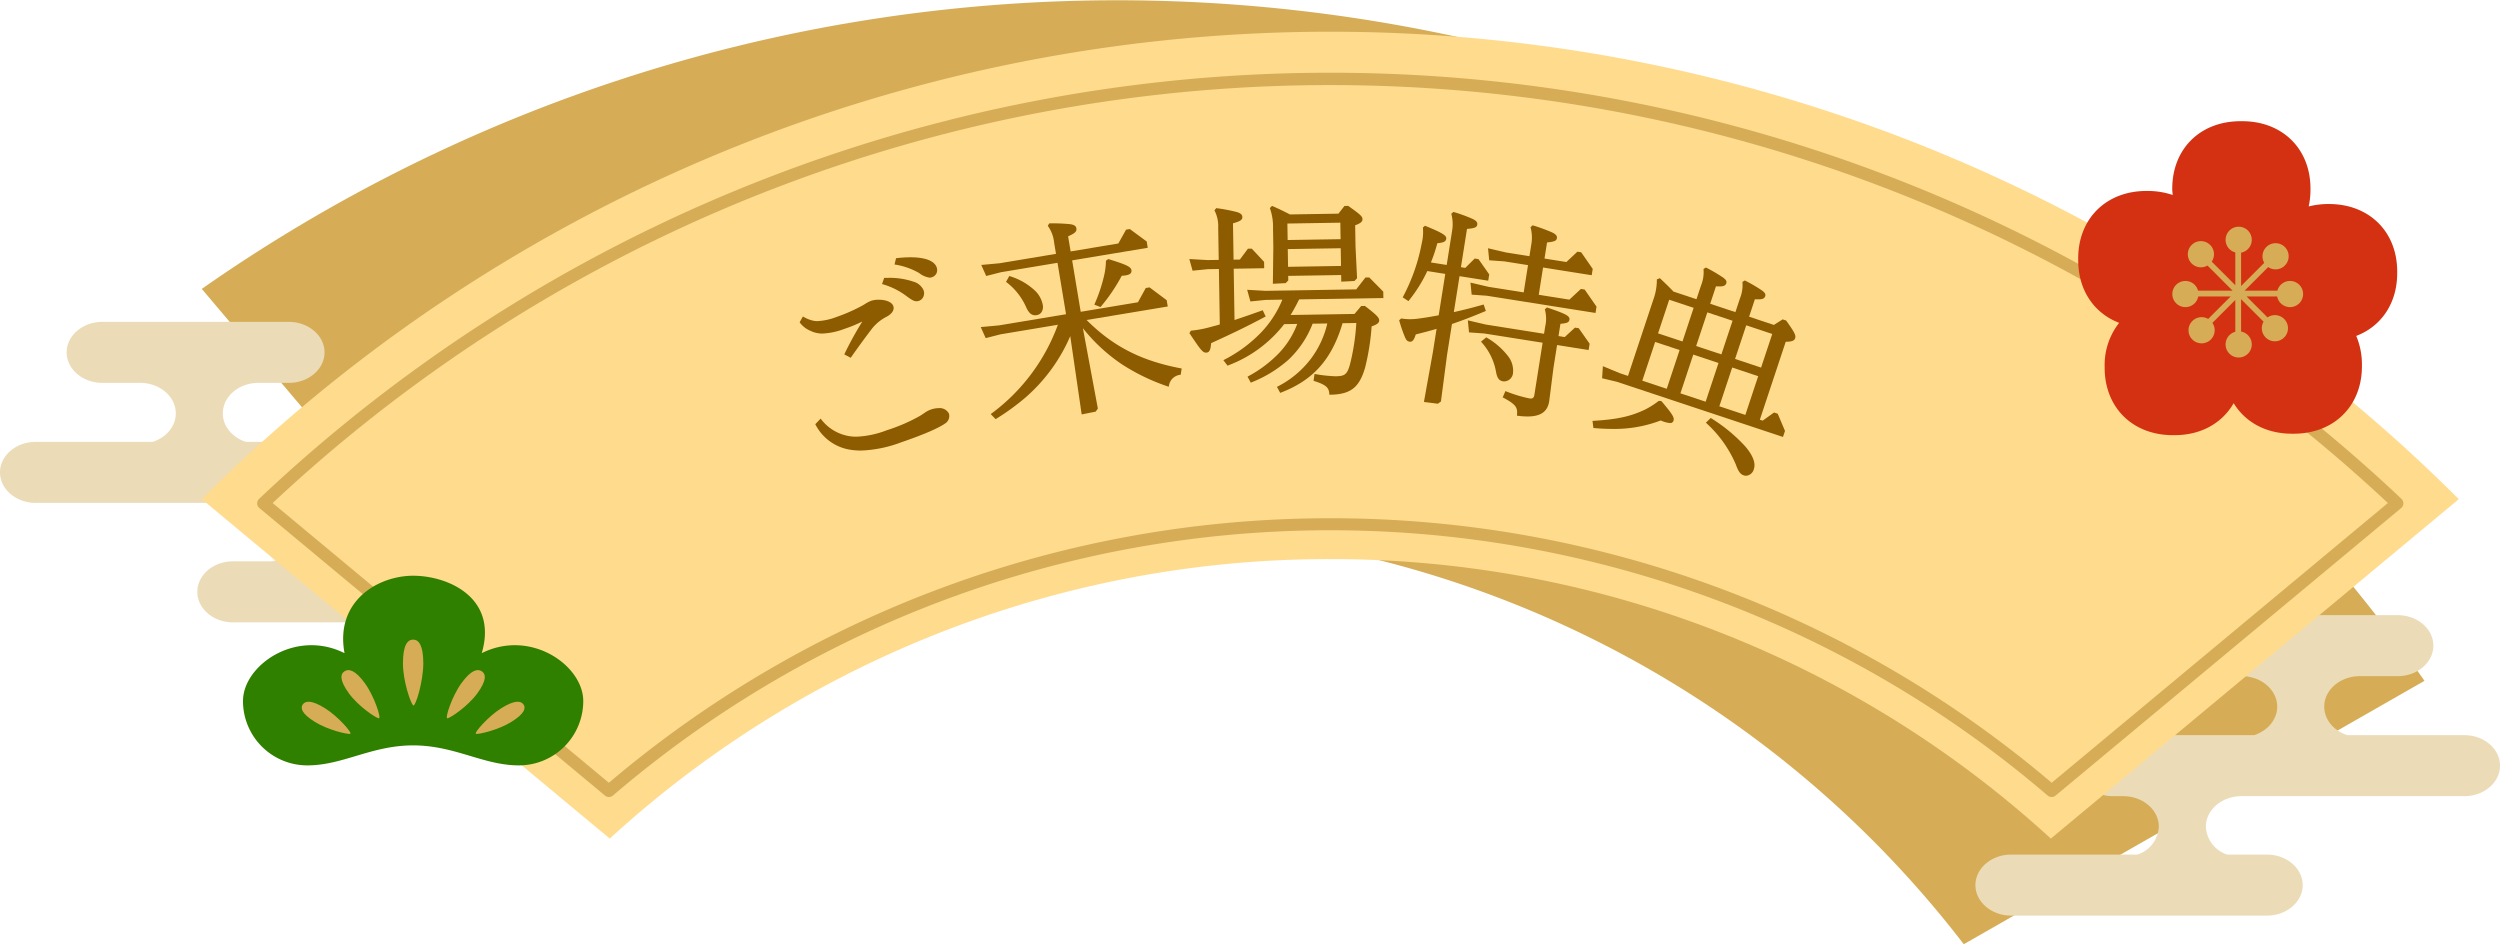 <svg xmlns="http://www.w3.org/2000/svg" width="606.619" height="229.115" viewBox="0 0 606.619 229.115">
  <g id="グループ_19796" data-name="グループ 19796" transform="translate(-384.679 -1653.795)">
    <path id="パス_43805" data-name="パス 43805" d="M426.392,131.973a258.338,258.338,0,0,1,160.4,97.143L698.585,165.2A387.251,387.251,0,0,0,159.25,70.1l83.186,98.3a258.343,258.343,0,0,1,183.956-36.423" transform="translate(274.392 1653.794)" fill="#d6ad56"/>
    <path id="パス_43808" data-name="パス 43808" d="M767.315,196.079H738.9c-3.264-1.059-5.6-3.762-5.6-6.918,0-4.071,3.886-7.4,8.635-7.4h9.21c4.749,0,8.635-3.33,8.635-7.4s-3.886-7.4-8.635-7.4h-45.3c-4.75,0-8.635,3.331-8.635,7.4s3.885,7.4,8.635,7.4h7.411c4.749,0,8.634,3.331,8.634,7.4,0,3.156-2.34,5.859-5.6,6.918H681.993c-4.749,0-8.635,3.331-8.635,7.4s3.886,7.4,8.635,7.4h2.536c4.749,0,8.635,3.331,8.635,7.4a7.492,7.492,0,0,1-5.2,6.785H657.3c-4.749,0-8.634,3.33-8.634,7.4s3.885,7.4,8.634,7.4h62.138c4.749,0,8.634-3.33,8.634-7.4s-3.885-7.4-8.634-7.4h-9.66a7.491,7.491,0,0,1-5.2-6.785c0-4.07,3.886-7.4,8.635-7.4h54.106c4.749,0,8.635-3.33,8.635-7.4s-3.886-7.4-8.635-7.4" transform="translate(215.348 1636.1)" fill="#ecdbb7"/>
    <path id="パス_43828" data-name="パス 43828" d="M657.3,196.079h28.42c3.264-1.059,5.6-3.762,5.6-6.918,0-4.071-3.886-7.4-8.635-7.4h-9.21c-4.749,0-8.635-3.33-8.635-7.4s3.886-7.4,8.635-7.4h45.3c4.75,0,8.635,3.331,8.635,7.4s-3.885,7.4-8.635,7.4h-7.411c-4.749,0-8.634,3.331-8.634,7.4,0,3.156,2.34,5.859,5.6,6.918h34.285c4.749,0,8.635,3.331,8.635,7.4s-3.886,7.4-8.635,7.4h-2.536c-4.749,0-8.635,3.331-8.635,7.4a7.492,7.492,0,0,0,5.2,6.785h30.662c4.749,0,8.634,3.33,8.634,7.4s-3.885,7.4-8.634,7.4H705.178c-4.749,0-8.634-3.33-8.634-7.4s3.885-7.4,8.634-7.4h9.66a7.491,7.491,0,0,0,5.2-6.785c0-4.07-3.886-7.4-8.635-7.4H657.3c-4.749,0-8.635-3.33-8.635-7.4s3.886-7.4,8.635-7.4" transform="translate(-263.986 1564.939)" fill="#ecdbb7"/>
    <path id="パス_43806" data-name="パス 43806" d="M433.078,135.667A258.347,258.347,0,0,1,607.914,203.48l98.99-82.359a387.248,387.248,0,0,0-547.654,0l98.992,82.358a258.343,258.343,0,0,1,174.836-67.813" transform="translate(274.392 1653.794)" fill="#ffdb8e"/>
    <path id="パス_43807" data-name="パス 43807" d="M608.112,193.394a1.5,1.5,0,0,1-.976-.361,267.53,267.53,0,0,0-348.117,0,1.5,1.5,0,0,1-1.935.014l-83.854-69.763a1.5,1.5,0,0,1-.071-2.244,378.394,378.394,0,0,1,519.835,0,1.5,1.5,0,0,1-.071,2.244l-83.853,69.763A1.5,1.5,0,0,1,608.112,193.394Zm-175.034-67.64a270.062,270.062,0,0,1,175.046,64.179L689.7,122.062a375.394,375.394,0,0,0-513.25,0l81.58,67.871a270.264,270.264,0,0,1,175.046-64.179Z" transform="translate(274.392 1653.794)" fill="#d6ad56"/>
    <path id="パス_43809" data-name="パス 43809" d="M706.9,61.91c.1-9.845-6.812-16.68-16.769-16.581a19.088,19.088,0,0,0-4.71.586,18.751,18.751,0,0,0,.439-4.1c.1-9.845-6.813-16.681-16.769-16.581-9.958-.1-16.871,6.736-16.77,16.581,0,.46.081.878.106,1.324a18.7,18.7,0,0,0-6.159-.98c-9.957-.1-16.87,6.736-16.769,16.581-.077,7.383,3.794,13.074,9.934,15.416a16.555,16.555,0,0,0-3.516,10.675c-.1,9.845,6.813,16.68,16.77,16.581,6.564.066,11.752-2.923,14.533-7.761,2.828,4.637,7.943,7.473,14.352,7.408,9.957.1,16.871-6.736,16.77-16.58a17.753,17.753,0,0,0-1.379-7.149c6.142-2.342,10.013-8.033,9.937-15.417" transform="translate(259.452 1657.974)" fill="#d43112"/>
    <path id="パス_58764" data-name="パス 58764" d="M12.929,28.56a3.174,3.174,0,0,1,2.355-3.066V17.77L9.724,23.331A3.174,3.174,0,1,1,8.7,22.379l5.459-5.459H6.293a3.172,3.172,0,1,1-.052-1.4H14.63l-6.1-6.1a3.174,3.174,0,1,1,1.026-.952L15.285,14.2V6.241a3.174,3.174,0,1,1,1.4.053v8.1L22.31,8.766a3.174,3.174,0,1,1,.952,1.026l-5.729,5.729h7.96a3.174,3.174,0,1,1-.052,1.4H18.006l5.09,5.09a3.174,3.174,0,1,1-.952,1.027l-5.46-5.461v7.865a3.174,3.174,0,1,1-3.755,3.119Z" transform="translate(911.788 1708.808)" fill="#d6ad56"/>
    <path id="合体_1_-_アウトライン" data-name="合体 1 - アウトライン" d="M16.1,32.234a3.674,3.674,0,0,1-1.317-7.1V18.977l-4.431,4.431A3.671,3.671,0,1,1,8.6,21.769L12.95,17.42H6.685a3.673,3.673,0,1,1-.08-2.4h6.819L8.435,10.033a3.673,3.673,0,1,1,1.753-1.638l4.6,4.6V6.6a3.673,3.673,0,1,1,2.4.081v6.5L21.7,8.669a3.671,3.671,0,1,1,1.639,1.754l-4.6,4.6h6.39a3.673,3.673,0,1,1-.08,2.4H19.213l3.96,3.96a3.674,3.674,0,1,1-1.639,1.754l-4.35-4.35v6.266A3.674,3.674,0,0,1,16.1,32.234Zm-.317-15.672v9.315l-.372.1a2.674,2.674,0,1,0,1.18-.045l-.409-.076V16.369l6.586,6.586-.193.333a2.671,2.671,0,1,0,.8-.865l-.343.235L16.8,16.42h9.057l.076.409a2.672,2.672,0,1,0,.044-1.179l-.1.372H16.326L23.2,9.145l.343.235a2.672,2.672,0,1,0-.8-.865l.193.333L16.184,15.6V5.878l.409-.076a2.672,2.672,0,1,0-1.18-.045l.372.1v9.549L8.91,8.531l.236-.343a2.669,2.669,0,1,0-.865.8L8.613,8.8l7.224,7.224H5.856l-.1-.372A2.674,2.674,0,1,0,5.8,16.829l.076-.409h9.486L8.779,23l-.333-.193a2.674,2.674,0,1,0,.865.8l-.236-.343Z" transform="translate(911.788 1708.808)" fill="rgba(0,0,0,0)"/>
    <g id="グループ_18823" data-name="グループ 18823">
      <path id="パス_43818" data-name="パス 43818" d="M202.54,167.706c3.971-13.46-8.158-18.783-16.65-18.783s-18.978,6.1-16.65,18.783c-11.9-5.948-24.633,3-24.633,11.622a15.613,15.613,0,0,0,15.613,15.613c8.622,0,15.534-4.852,25.669-4.852s17.046,4.852,25.669,4.852a15.613,15.613,0,0,0,15.613-15.613c0-8.623-12.737-17.569-24.632-11.622" transform="translate(299.034 1644.573)" fill="#308000"/>
      <path id="パス_43819" data-name="パス 43819" d="M193.243,175.5c0,4.409-1.915,10.681-2.469,10.2s-2.469-5.792-2.469-10.2,1.106-5.765,2.469-5.765,2.469,1.356,2.469,5.765m-19.122,1.925c-1.057.692-1.207,2.222,1.093,5.373s6.557,5.974,7.237,6.036-1.107-5.391-3.408-8.541-3.866-3.559-4.923-2.868M164,185.46c-.663.923-.223,2.279,2.955,4.251s7.937,3.049,8.552,2.889-2.974-4.262-6.152-6.234-4.693-1.83-5.356-.906m38.506-5.17c-2.3,3.151-4.087,8.6-3.408,8.541s4.936-2.886,7.237-6.036,2.151-4.681,1.094-5.373-2.623-.283-4.923,2.868m9.688,6.076c-3.177,1.971-6.767,6.073-6.152,6.234s5.374-.917,8.552-2.889,3.618-3.327,2.955-4.251-2.178-1.066-5.356.906" transform="translate(294.15 1639.26)" fill="#d6ad56"/>
    </g>
    <g id="グループ_18822" data-name="グループ 18822" transform="translate(-975 -47.515)">
      <path id="パス_47019" data-name="パス 47019" d="M.594,27.449a7.918,7.918,0,0,0,2.378.932c1.315.291,3.114-.006,5.717-.894a41.688,41.688,0,0,0,5.218-2.2c.677-.336,1.213-.625,1.78-.977a7.812,7.812,0,0,1,1.434-.753,6.094,6.094,0,0,1,2.623-.208c1.154.134,2.2.569,2.46,1.326S21.946,26.24,20.8,26.9A10.954,10.954,0,0,0,17.07,29.91c-1.754,2.289-3.446,4.609-5.042,6.9L10.87,36.2a83.152,83.152,0,0,1,4.105-7.476c.2-.333.2-.491.169-.586s-.143-.109-.284-.061a30.714,30.714,0,0,1-4.352,1.8c-4.116,1.4-6.124,1.4-8.012.515A5.81,5.81,0,0,1,0,28.5ZM4.785,52.274a10.979,10.979,0,0,0,7.065,4.139c2.611.377,5.326-.179,9.064-1.455a42.42,42.42,0,0,0,8.1-3.5c.394-.24.866-.56,1.338-.879a5.383,5.383,0,0,1,1.355-.674c1.94-.662,3.651-.137,3.991.858a1.879,1.879,0,0,1-.9,2.156c-1.841,1.262-5.924,2.919-10.513,4.485-4.969,1.695-8.932,2.466-12.842,1.688a11.238,11.238,0,0,1-7.63-5.8ZM20.4,18c6.039-.106,8.658,1.378,9.159,2.845a1.732,1.732,0,0,1-.981,2.236c-.8.274-1.391-.053-3.029-1.291a17.976,17.976,0,0,0-5.52-2.712Zm2.907-4.8c6.051-.691,8.873.459,9.422,2.068a1.562,1.562,0,0,1-.982,2.078c-.662.226-1.185.087-2.931-1.007a17.173,17.173,0,0,0-5.77-2.046Z" transform="translate(1554 1750.993)" fill="#8d5b00"/>
      <path id="パス_47019_-_アウトライン" data-name="パス 47019 - アウトライン" d="M26.6,12.747c4.811,0,6.051,1.53,6.362,2.442a1.937,1.937,0,0,1-.048,1.447,1.826,1.826,0,0,1-1.09.948,1.772,1.772,0,0,1-.586.105,5.4,5.4,0,0,1-2.555-1.135,16.992,16.992,0,0,0-5.682-2.014l-.264-.044.364-1.524.174-.02A29.608,29.608,0,0,1,26.6,12.747Zm4.639,4.443a1.273,1.273,0,0,0,.424-.078,1.313,1.313,0,0,0,.8-.686,1.44,1.44,0,0,0,.029-1.075c-.456-1.337-2.6-2.1-5.889-2.1a28.729,28.729,0,0,0-3.094.184l-.159.664a17.431,17.431,0,0,1,5.591,2.03l.007,0A5.236,5.236,0,0,0,31.243,17.19ZM21,17.742a17.852,17.852,0,0,1,6.292.911,3.81,3.81,0,0,1,2.5,2.109,2.135,2.135,0,0,1-.044,1.517,1.814,1.814,0,0,1-1.093,1.036,1.792,1.792,0,0,1-.584.1c-.673,0-1.341-.422-2.677-1.432a17.748,17.748,0,0,0-5.44-2.672l-.251-.074.513-1.491.175,0C20.6,17.743,20.8,17.742,21,17.742Zm7.072,5.177a1.284,1.284,0,0,0,.423-.077,1.321,1.321,0,0,0,.793-.756,1.658,1.658,0,0,0,.032-1.162c-.675-1.977-4.74-2.681-8.32-2.681l-.423,0-.229.666A18.233,18.233,0,0,1,25.7,21.585C26.918,22.508,27.55,22.918,28.076,22.918Zm-9.2.126a7.852,7.852,0,0,1,.9.053c1.427.166,2.4.71,2.668,1.493.3.881-.256,1.8-1.521,2.522a10.734,10.734,0,0,0-3.654,2.952c-1.7,2.224-3.4,4.542-5.033,6.885l-.126.181-1.569-.824.107-.218a83.371,83.371,0,0,1,4.116-7.5,1.368,1.368,0,0,0,.126-.25,30.989,30.989,0,0,1-4.3,1.771,16.957,16.957,0,0,1-5.338,1.142,6.494,6.494,0,0,1-2.861-.637A6.078,6.078,0,0,1-.2,28.641l-.091-.13.794-1.4.216.118a7.708,7.708,0,0,0,2.3.906l.009,0a4.725,4.725,0,0,0,1.015.1,14.84,14.84,0,0,0,4.567-.989,41.51,41.51,0,0,0,5.186-2.19c.724-.36,1.234-.639,1.761-.966a7.789,7.789,0,0,1,1.485-.777A5.681,5.681,0,0,1,18.873,23.044ZM11.949,36.483c1.6-2.288,3.255-4.549,4.922-6.725a11.17,11.17,0,0,1,3.8-3.081c1.035-.59,1.507-1.293,1.293-1.925-.2-.576-1.06-1.02-2.252-1.158a7.349,7.349,0,0,0-.843-.05,5.18,5.18,0,0,0-1.671.246,7.485,7.485,0,0,0-1.383.729c-.541.336-1.063.622-1.8.989A42.015,42.015,0,0,1,8.77,27.724a15.286,15.286,0,0,1-4.729,1.015,5.228,5.228,0,0,1-1.119-.113,7.7,7.7,0,0,1-2.232-.841L.3,28.48a5.777,5.777,0,0,0,2.3,1.685,5.935,5.935,0,0,0,2.651.59,16.749,16.749,0,0,0,5.176-1.115,30.455,30.455,0,0,0,4.319-1.787l.016-.008.017-.006A.688.688,0,0,1,15,27.8a.385.385,0,0,1,.381.257.944.944,0,0,1-.192.8A82.392,82.392,0,0,0,11.2,36.091ZM33.4,49.357a2.515,2.515,0,0,1,2.537,1.322,2.136,2.136,0,0,1-.994,2.44c-1.7,1.168-5.458,2.771-10.578,4.518a30.409,30.409,0,0,1-9.781,2.005,16.158,16.158,0,0,1-3.19-.309,11.477,11.477,0,0,1-7.8-5.918L3.5,53.254,4.8,51.9l.179.216a10.77,10.77,0,0,0,6.912,4.052,11.116,11.116,0,0,0,1.6.113,22.894,22.894,0,0,0,7.341-1.558,42.111,42.111,0,0,0,8.055-3.481c.373-.227.832-.538,1.276-.838l.05-.034a5.628,5.628,0,0,1,1.414-.7A5.491,5.491,0,0,1,33.4,49.357ZM14.583,59.143a29.953,29.953,0,0,0,9.62-1.978c5.077-1.733,8.789-3.315,10.452-4.455a1.642,1.642,0,0,0,.808-1.869c-.2-.588-1.03-.983-2.063-.983a4.993,4.993,0,0,0-1.61.281,5.155,5.155,0,0,0-1.3.644l-.05.034c-.449.3-.913.617-1.3.852a42.566,42.566,0,0,1-8.151,3.526,23.335,23.335,0,0,1-7.5,1.584,11.619,11.619,0,0,1-1.678-.119,11.18,11.18,0,0,1-7.041-4.012l-.651.681A10.955,10.955,0,0,0,11.5,58.845,15.657,15.657,0,0,0,14.583,59.143Z" transform="translate(1554 1750.993)" fill="#8d5b00"/>
      <path id="パス_47020" data-name="パス 47020" d="M71.807,49.4l-.411.575-3.041.608L65.491,30.935A40.968,40.968,0,0,1,54.359,46.574,56.724,56.724,0,0,1,47.306,51.7l-.854-.871a47,47,0,0,0,16.3-22.024L48.4,31.195l-3.4.871-.969-2.17,4.092-.378,16.522-2.75L62.486,13.8,48.53,16.121l-3.4.871-.969-2.17,4.093-.377,13.956-2.324-.5-3.008A8.5,8.5,0,0,0,60.227,5.1l.2-.337c4.973.034,6.058.157,6.2,1,.107.642-.3.962-2.038,1.759l.681,4.093L77.2,9.626l1.875-3.353.69-.116,3.928,2.894.2,1.184L65.543,13.289l2.16,12.97,14.251-2.372,1.909-3.46.69-.115L88.546,23.3l.2,1.184L68.82,27.8c6.894,7.012,14.045,10.383,23.307,12.135l-.173,1.094a3.383,3.383,0,0,0-2.877,2.81C81.319,41.073,74.464,37.348,68.006,29ZM50.7,17.585c5.432,1.883,7.413,4.645,7.757,6.716.206,1.233-.312,2.08-1.25,2.235-1.035.173-1.635-.386-2.251-1.652a16.025,16.025,0,0,0-4.84-6.239Zm23.943-4.138c4.273,1.316,5.219,1.817,5.325,2.458.115.691-.493.995-2.252,1.085a43.082,43.082,0,0,1-5.081,7.536L71.549,24.1a38,38,0,0,0,2.41-7.446,17.579,17.579,0,0,0,.322-2.942Z" transform="translate(1554 1750.993)" fill="#8d5b00"/>
      <path id="パス_47020_-_アウトライン" data-name="パス 47020 - アウトライン" d="M47.269,52.021,46.077,50.8l.222-.172a46.673,46.673,0,0,0,16.074-21.51L48.455,31.44l-3.6.921-1.2-2.681,4.431-.409,16.266-2.707L62.28,14.086l-13.7,2.28-3.6.921-1.2-2.681,4.432-.408,13.7-2.281-.459-2.761a8.225,8.225,0,0,0-1.437-3.908l-.092-.131.351-.6h.145a41.5,41.5,0,0,1,4.947.2c.708.109,1.378.306,1.494,1.005.14.84-.472,1.238-2.007,1.947l.609,3.658L77.039,9.4l1.875-3.353.913-.153L83.922,8.91l.255,1.531L65.831,13.495l2.078,12.477L81.794,23.66,83.7,20.2l.915-.152,4.159,3.108.256,1.53L69.338,27.964c6.4,6.4,13.263,9.911,22.835,11.722l.238.045-.238,1.506L92,41.271a3.121,3.121,0,0,0-2.681,2.617l-.059.279-.269-.1A49.61,49.61,0,0,1,77.916,38.72a41.794,41.794,0,0,1-9.478-8.773l3.635,19.509-.53.742-3.4.679-2.77-19A41.413,41.413,0,0,1,54.524,46.762a56.932,56.932,0,0,1-7.083,5.15Zm-.443-1.166.516.526a55.661,55.661,0,0,0,6.852-5A40.811,40.811,0,0,0,65.259,30.843l.345-.868,2.961,20.309,2.686-.537.292-.408-3.782-20.3.444-.2c6.753,8.733,13.93,12.231,20.7,14.664a3.565,3.565,0,0,1,2.835-2.689l.108-.685c-9.725-1.877-16.674-5.522-23.2-12.16l-.337-.343,20.152-3.355-.14-.838-3.827-2.86-.465.078-1.909,3.46L67.5,26.547,65.255,13.083,83.6,10.029l-.139-.837L79.7,6.421l-.467.079L77.359,9.853,65.058,11.9,64.3,7.371l.174-.08c1.82-.832,1.965-1.07,1.9-1.491-.1-.615-1.084-.75-5.808-.785l-.044.075a8.837,8.837,0,0,1,1.429,3.981l.541,3.255L48.273,14.694l-3.745.345.741,1.659,3.221-.823,14.2-2.364,2.241,13.463L48.146,29.767l-3.744.346.741,1.659,3.22-.823L63.133,28.49l-.143.4A47.056,47.056,0,0,1,46.827,50.855ZM56.856,26.817c-1.088,0-1.665-.876-2.126-1.823a15.454,15.454,0,0,0-4.758-6.143l-.185-.129.794-1.442.2.069a15.755,15.755,0,0,1,5.879,3.345A6.514,6.514,0,0,1,58.7,24.26a2.416,2.416,0,0,1-.32,1.835,1.7,1.7,0,0,1-1.135.688A2.385,2.385,0,0,1,56.856,26.817Zm-6.414-8.246a16.217,16.217,0,0,1,4.739,6.205c.54,1.109,1.009,1.541,1.676,1.541a1.885,1.885,0,0,0,.309-.027,1.21,1.21,0,0,0,.811-.486,1.936,1.936,0,0,0,.234-1.462,6.023,6.023,0,0,0-1.9-3.291,15.06,15.06,0,0,0-5.5-3.161Zm22.265,6.253-1.49-.588.1-.237a37.576,37.576,0,0,0,2.4-7.4,17.45,17.45,0,0,0,.316-2.891l0-.125.563-.41.12.037c4.284,1.319,5.363,1.841,5.5,2.656a.891.891,0,0,1-.167.735c-.3.373-.937.559-2.182.633a42.881,42.881,0,0,1-5.042,7.458Zm-.826-.863.681.268A43.524,43.524,0,0,0,77.5,16.866l.068-.119.136-.007c1.115-.057,1.755-.206,1.955-.455a.388.388,0,0,0,.063-.34c-.088-.532-1.315-1.075-5.032-2.223l-.16.116a17.824,17.824,0,0,1-.325,2.867A37.885,37.885,0,0,1,71.881,23.96Z" transform="translate(1554 1750.993)" fill="#8d5b00"/>
      <path id="パス_47021" data-name="パス 47021" d="M101.679,15.324l-2.949.048-3.494.356L94.6,13.439l4.105.234,2.949-.048-.131-8.049a8.508,8.508,0,0,0-.867-4.186l.245-.3c4.912.77,5.967,1.053,5.981,1.9.008.55-.437.807-2.279,1.337l.15,9.248,1.9-.031,1.958-2.632.7-.011,2.85,3.054.019,1.2-7.4.119.212,13.047c2.187-.735,4.474-1.522,6.961-2.413L112.468,27c-5.156,2.733-8.828,4.443-13.146,6.413-.123,1.7-.364,2.206-.964,2.215-.65.011-1.006-.333-3.773-4.489l.194-.353a27.416,27.416,0,0,0,4.039-.715c1-.266,2.041-.533,3.086-.85Zm15.467,13.4a30.756,30.756,0,0,1-13.538,10.019l-.715-.938c6.594-3.457,11.764-8.44,14.307-15.032l-4.449.072-3.5.357-.636-2.29,4.1.234,22.145-.359,2.254-2.886.7-.012,3.254,3.3.019,1.2-20.345.329A44.6,44.6,0,0,1,118.369,27l16.1-.261,1.62-1.926.7-.012c2.734,2.106,3.294,2.7,3.3,3.247.007.45-.437.807-1.83,1.28a57.035,57.035,0,0,1-1.585,10.126c-1.328,4.521-3.2,6.3-8.2,6.383-.125-1.549-.788-2.338-3.8-3.289l.179-1.2a32,32,0,0,0,4.959.52c2.249-.037,2.942-.5,3.652-3.009a54.988,54.988,0,0,0,1.581-10.426l-3.8.061c-2.559,8.742-6.977,13.813-14.828,16.84l-.567-1.04a23.1,23.1,0,0,0,12.2-15.748L124,28.614c-2.98,7.448-7.669,11.224-14.72,14.238l-.567-1.041c5.847-3.245,10.031-7.362,12.088-13.146ZM130.571,2.407l1.47-1.874.7-.011c2.732,1.955,3.289,2.4,3.3,3,.007.45-.437.807-1.78,1.279l.086,5.3.373,7.645-.491.508-2.847.146-.027-1.6-13.347.216.021,1.25-.492.508-2.747.144.111-8.552-.074-4.6A13.668,13.668,0,0,0,114.1.873l.295-.305c1.562.675,2.822,1.305,4.234,2.032Zm.577,1.69L117.8,4.313l.073,4.5L131.22,8.6ZM117.9,10.512l.077,4.8,13.347-.216-.077-4.8Z" transform="translate(1554 1750.993)" fill="#8d5b00"/>
      <path id="パス_47021_-_アウトライン" data-name="パス 47021 - アウトライン" d="M114.33.27l.159.069c1.477.638,2.7,1.244,4.193,2.011l11.765-.19,1.47-1.874.9-.014.067.048c2.743,1.963,3.391,2.455,3.4,3.2.01.658-.667,1.055-1.777,1.458l.083,5.115.378,7.749-.635.657-3.2.164-.027-1.609-12.847.208.019,1.1-.632.653-3.112.163.114-8.815-.074-4.594A13.445,13.445,0,0,0,113.86.958l-.053-.147Zm20.133,17.374L134.1,10.1l-.089-5.478.17-.06c1.428-.5,1.617-.807,1.613-1.039-.008-.468-.562-.912-3.128-2.749l-.5.008-1.47,1.874-12.129.2-.056-.029c-1.451-.747-2.647-1.34-4.06-1.956l-.067.069a14.089,14.089,0,0,1,.692,4.823l.074,4.6v0l-.108,8.285,2.382-.125.352-.363-.023-1.4L131.6,16.54l.027,1.591,2.49-.128ZM100.8.818l.142.022a41.411,41.411,0,0,1,4.863.93c.684.212,1.318.507,1.33,1.216.011.759-.687,1.064-2.276,1.528L105,13.321l1.526-.025,1.958-2.632.933-.015,2.991,3.206.024,1.546-7.4.119.2,12.455c2.328-.784,4.5-1.539,6.632-2.3l.213-.076.716,1.513-.211.112c-5.163,2.737-8.817,4.438-13.025,6.358-.12,1.515-.352,2.286-1.2,2.3H98.33c-.79,0-1.234-.516-3.953-4.6l-.084-.126.332-.6.134-.011a27.328,27.328,0,0,0,4-.708l.6-.159c.75-.2,1.524-.4,2.3-.634l-.218-13.458-2.688.044L95.052,16l-.788-2.829,4.445.253,2.69-.044-.127-7.8A8.239,8.239,0,0,0,100.43,1.5l-.072-.144Zm3.71,13.011-.157-9.689.184-.053c1.787-.514,2.1-.733,2.1-1.093,0-.225-.082-.468-.978-.746A39.854,39.854,0,0,0,101,1.356l-.054.067a8.85,8.85,0,0,1,.822,4.149l.135,8.3-3.208.052h-.009l-3.756-.214.488,1.749,3.306-.336,3.2-.052.232,14.336-.18.055c-.841.255-1.682.478-2.494.693l-.6.159-.007,0a28.37,28.37,0,0,1-3.941.709l-.057.1c2.553,3.831,2.962,4.252,3.453,4.252h.024c.315,0,.587-.157.719-1.983l.011-.148.135-.062c4.2-1.916,7.827-3.6,12.922-6.295l-.318-.671c-2.165.774-4.376,1.54-6.752,2.338l-.324.109-.222-13.639,7.4-.119-.014-.854-2.709-2.9-.465.007-1.958,2.632Zm26.889-9.986.08,5-13.846.224-.081-5Zm-.428,4.507-.064-4-12.847.208.065,4Zm.529,1.692.085,5.3-13.847.224-.085-5.3Zm-.423,4.807L131,10.55l-12.847.208.069,4.3Zm6.852,2.788,3.4,3.446.025,1.55-20.443.331c-.765,1.534-1.419,2.725-2.077,3.784l15.518-.252,1.62-1.926.9-.015.069.053c2.754,2.121,3.389,2.764,3.4,3.441s-.692,1.064-1.842,1.466a57.157,57.157,0,0,1-1.583,10.014c-.722,2.457-1.587,3.993-2.8,4.981-1.3,1.052-3.034,1.54-5.629,1.582l-.234,0-.019-.234c-.112-1.394-.641-2.128-3.628-3.071l-.2-.064.247-1.663.249.039a34.291,34.291,0,0,0,4.785.518h.132c2.1-.035,2.721-.371,3.415-2.827a53.7,53.7,0,0,0,1.551-10.1l-3.341.054c-2.6,8.762-7.077,13.8-14.926,16.826l-.2.079-.794-1.456.226-.118a23.549,23.549,0,0,0,7.819-6.447,22.789,22.789,0,0,0,4.177-8.824l-3.564.058a23.783,23.783,0,0,1-5.833,8.718,30.262,30.262,0,0,1-8.958,5.5l-.209.089-.794-1.458.217-.12a29.956,29.956,0,0,0,7.4-5.574,20.81,20.81,0,0,0,4.445-7.1l-3.165.051a30.875,30.875,0,0,1-13.569,10l-.177.072-1.011-1.326.262-.137a33.915,33.915,0,0,0,8.61-6.293,25.525,25.525,0,0,0,5.444-8.261l-4.064.066-3.694.377-.786-2.83,4.442.253,22.017-.357L137,17.653Zm2.9,3.654-3.108-3.15-.473.008-2.254,2.886-22.274.361h-.009l-3.754-.214.486,1.75,3.307-.337,4.82-.078-.133.346a25.959,25.959,0,0,1-5.688,8.776,34.251,34.251,0,0,1-8.474,6.249l.42.551a30.278,30.278,0,0,0,13.256-9.865l.074-.1,4.132-.067-.121.34a21.3,21.3,0,0,1-4.676,7.613,30.214,30.214,0,0,1-7.309,5.547l.34.624a29.508,29.508,0,0,0,8.606-5.32,23.38,23.38,0,0,0,5.771-8.691l.062-.154,4.532-.074-.069.309a23.332,23.332,0,0,1-4.341,9.331,24,24,0,0,1-7.758,6.466l.34.624c7.613-2.993,11.948-7.969,14.474-16.6l.052-.177,4.257-.068-.021.273A55,55,0,0,1,133.7,38.928c-.723,2.555-1.449,3.152-3.889,3.192h-.14a33.233,33.233,0,0,1-4.613-.485l-.111.744a7.9,7.9,0,0,1,2.874,1.409,2.71,2.71,0,0,1,.874,1.8,8.07,8.07,0,0,0,5.093-1.466c1.135-.92,1.949-2.38,2.64-4.733a56.73,56.73,0,0,0,1.575-10.072l.011-.167.158-.054c1.47-.5,1.664-.805,1.66-1.039-.007-.454-.713-1.13-3.136-3l-.5.009-1.62,1.926-16.676.27.253-.393a43.451,43.451,0,0,0,2.366-4.265l.068-.136,20.247-.327Z" transform="translate(1554 1750.993)" fill="#8d5b00"/>
      <path id="パス_47022" data-name="パス 47022" d="M156.923,14.892,158.27,6.4a9.932,9.932,0,0,0-.157-4.124l.294-.257c4.764,1.565,5.606,2,5.48,2.792-.078.494-.562.67-2.459.825l-1.542,9.727,1.431.227,2.285-2.27.69.11,2.478,3.531-.188,1.185-6.962-1.1-1.479,9.333c2.256-.5,4.675-1.081,7.381-1.868l.379,1.123c-2.981,1.249-5.571,2.256-8.136,3.115l-1.206,7.6L155.078,47.6l-.572.416-3.027-.379L153.6,35.877l.97-6.123c-1.754.532-3.551,1.006-5.552,1.5-.425,1.4-.743,1.806-1.285,1.72-.642-.1-.892-.445-2.266-4.865l.294-.256a13.759,13.759,0,0,0,4.2.007c1.6-.2,3.268-.494,5.04-.82l1.66-10.469-4.79-.759a34.9,34.9,0,0,1-4.487,7.236l-1.009-.666A44.964,44.964,0,0,0,150.9,9.432a11.482,11.482,0,0,0,.3-3.8l.294-.257c3.991,1.645,4.958,2.253,4.863,2.846-.086.543-.519.727-2.113.88a35.489,35.489,0,0,1-1.719,5.093Zm8.938,16.1-3.5-.252-.232-2.365,4,.938,14.418,2.286.313-1.975a8.774,8.774,0,0,0-.049-4.159l.294-.257c4.516,1.526,5.251,2,5.15,2.639-.079.493-.358.652-2.155.822l-.54,3.407,1.876.3,2.488-2.288.691.109,2.52,3.588-.189,1.185-7.653-1.213-.916,5.777-1.037,8.137c-.445,2.815-2.541,3.9-7.305,3.3.142-1.85-.284-2.677-3.413-4.337l.477-1.088a33.491,33.491,0,0,0,5.652,1.705,1.123,1.123,0,0,0,1.487-1.08l2.043-12.888Zm20.709-7.7,2.791-2.6.692.109,2.76,3.981-.188,1.185L166.5,21.827l-3.5-.252-.232-2.366,4,.939,8.838,1.4,1.127-7.111-5.974-.947-3.5-.251-.233-2.365,4,.938L177,12.76l.493-3.111a9.937,9.937,0,0,0-.155-4.125l.294-.257c4.713,1.557,5.7,2.018,5.578,2.808-.078.493-.562.67-2.36.841l-.69,4.345,5.679.9,2.676-2.512.691.11,2.678,3.867-.189,1.185-11.8-1.872L178.77,22.05ZM166.334,32.48c4.658,2.864,6.6,5.907,6.229,8.277A1.93,1.93,0,0,1,170.4,42.59c-.839-.133-1.247-.754-1.48-2.158a14.632,14.632,0,0,0-3.517-7.188Z" transform="translate(1554 1750.993)" fill="#8d5b00"/>
      <path id="パス_47022_-_アウトライン" data-name="パス 47022 - アウトライン" d="M158.35,1.735l.135.044a37.034,37.034,0,0,1,4.609,1.7c.7.356,1.142.725,1.039,1.367-.107.676-.752.867-2.49,1.018l-1.472,9.287,1.059.168,2.285-2.27.92.147,2.6,3.7-.243,1.532-6.962-1.1-1.382,8.723c1.865-.419,4.288-.993,7.007-1.784l.23-.067.53,1.571-.215.09c-3.152,1.321-5.631,2.272-8.009,3.073l-1.182,7.451-1.495,11.358-.739.537-3.387-.424,2.164-12.019.907-5.727c-1.457.434-3.038.858-5.046,1.354-.352,1.125-.7,1.772-1.35,1.772a1.1,1.1,0,0,1-.171-.014c-.411-.065-.7-.236-1.044-.951a34.766,34.766,0,0,1-1.421-4.086l-.048-.156.5-.44.115.018a12.959,12.959,0,0,0,2.048.161,14.315,14.315,0,0,0,2.076-.155c1.489-.188,3.025-.451,4.857-.787l1.593-10.047-4.358-.691a34.982,34.982,0,0,1-4.439,7.118l-.143.176-1.386-.915.1-.2a44.97,44.97,0,0,0,4.509-12.878,11.327,11.327,0,0,0,.3-3.725l-.015-.131.51-.446.143.059c4.157,1.714,5.141,2.325,5.015,3.117-.115.728-.737.926-2.164,1.072A36.559,36.559,0,0,1,152.886,14l3.83.607,1.308-8.247a9.669,9.669,0,0,0-.15-4.013l-.046-.154Zm3.053,14.12-1.8-.286L161.212,5.4l.2-.016c1.84-.15,2.186-.318,2.232-.615.028-.175.066-.415-.773-.844a37.438,37.438,0,0,0-4.4-1.627l-.068.059a10.4,10.4,0,0,1,.12,4.079l-1.386,8.741-4.963-.787.131-.3a35.569,35.569,0,0,0,1.706-5.057l.045-.167.172-.017c1.689-.162,1.841-.361,1.89-.67.078-.487-1.685-1.325-4.568-2.517l-.079.069a11.978,11.978,0,0,1-.316,3.744A45.37,45.37,0,0,1,146.7,22.3l.631.417a34.763,34.763,0,0,0,4.313-7.009l.08-.17,5.222.827-1.727,10.891-.174.032c-1.917.353-3.511.628-5.054.822a14.787,14.787,0,0,1-2.143.159,13.436,13.436,0,0,1-2.011-.15l-.083.073c1.315,4.219,1.549,4.462,2.018,4.537a.6.6,0,0,0,.093.008c.266,0,.523-.264.914-1.554l.041-.136.138-.034c2.242-.552,3.951-1.014,5.539-1.5l.382-.116-1.033,6.522-2.071,11.5,2.667.334.405-.295,1.468-11.155,1.23-7.754.144-.048c2.357-.789,4.8-1.723,7.9-3.019l-.228-.676c-2.816.811-5.3,1.39-7.166,1.805l-.359.08,1.576-9.943,6.962,1.1.133-.838-2.359-3.362-.46-.073Zm16.174-10.87.135.045a41.725,41.725,0,0,1,4.636,1.705c.64.318,1.217.706,1.11,1.379-.112.708-.853.879-2.39,1.032l-.62,3.907,5.311.842,2.676-2.512.917.146,2.8,4.037L191.9,17.1l-11.8-1.872-1.049,6.617,7.433,1.179,2.791-2.595.918.145,2.878,4.151-.243,1.531-26.357-4.177-3.7-.266-.287-2.923,4.333,1.017,8.582,1.36,1.049-6.617-5.717-.906-3.7-.265-.288-2.922,4.333,1.016,5.719.906.454-2.864A9.664,9.664,0,0,0,177.1,5.6l-.046-.154Zm8.346,9.442-6.047-.958.76-4.783.193-.018c1.759-.167,2.09-.337,2.137-.631.09-.569-.9-1.039-5.274-2.487l-.068.059a10.384,10.384,0,0,1,.119,4.08l-.532,3.358-6.24-.99-3.662-.858.178,1.808,3.315.238,6.221.986-1.205,7.6-9.1-1.444-3.662-.859.177,1.809,3.314.239,25.874,4.1.133-.839-2.642-3.811-.466-.073-2.791,2.6-8.167-1.3,1.205-7.6,11.8,1.872.134-.839-2.56-3.7-.465-.074Zm-4.875,10.494.136.046c4.51,1.524,5.454,2.042,5.317,2.915-.11.685-.6.855-2.185,1.013l-.471,2.969,1.51.24,2.488-2.288.915.144,2.639,3.758-.244,1.532L183.5,34.037l-.876,5.527-1.038,8.14c-.4,2.5-2.064,3.669-5.251,3.669A18.8,18.8,0,0,1,174,51.209l-.236-.03.018-.237c.126-1.643-.124-2.422-3.281-4.1l-.2-.109.663-1.513.219.078a32.888,32.888,0,0,0,5.608,1.694,2.1,2.1,0,0,0,.326.028c.38,0,.75-.109.875-.9l2-12.641-14.161-2.244-3.7-.266-.287-2.922,4.333,1.016,14.162,2.245.274-1.728a8.483,8.483,0,0,0-.043-4.053l-.042-.152Zm4.467,7.715-2.242-.356.609-3.845.193-.018c1.862-.176,1.888-.34,1.932-.613.019-.121.051-.323-.714-.727a32.668,32.668,0,0,0-4.133-1.589l-.068.06a9.174,9.174,0,0,1,.014,4.113l-.352,2.222-14.683-2.329-3.662-.858.177,1.808,3.314.239,14.666,2.324L178.484,46.2c-.139.877-.6,1.322-1.369,1.322a2.6,2.6,0,0,1-.4-.034,31.916,31.916,0,0,1-5.477-1.639l-.291.663a8.344,8.344,0,0,1,2.812,2.059,3.116,3.116,0,0,1,.544,2.169,17.735,17.735,0,0,0,2.036.131,5.82,5.82,0,0,0,3.4-.816,3.455,3.455,0,0,0,1.352-2.428l1.038-8.141.955-6.024,7.653,1.213.134-.838-2.4-3.418L188,30.348Zm-19.2-.462.152.093a17.465,17.465,0,0,1,5.074,4.39A5.672,5.672,0,0,1,172.81,40.8a2.223,2.223,0,0,1-2.11,2.068,2.163,2.163,0,0,1-.339-.027c-.945-.15-1.433-.835-1.687-2.364a14.4,14.4,0,0,0-3.461-7.067l-.165-.194Zm4.387,10.19a1.722,1.722,0,0,0,1.616-1.646,5.194,5.194,0,0,0-1.182-3.768,16.769,16.769,0,0,0-4.779-4.163l-.6.49a14.771,14.771,0,0,1,3.409,7.114c.248,1.5.671,1.857,1.273,1.952A1.662,1.662,0,0,0,170.7,42.364Z" transform="translate(1554 1750.993)" fill="#8d5b00"/>
      <path id="パス_47023" data-name="パス 47023" d="M208.672,47.866c2.691,3.16,3.04,3.855,2.835,4.472s-1.043.444-2.863-.266c-4.394,1.808-9.817,2.43-16.111,1.868l-.159-1.266c5.534-.321,8.98-1.021,12.615-2.764a21.041,21.041,0,0,0,3.272-2.075Zm8.812-24.63,1.183-3.559a8.8,8.8,0,0,0,.628-3.954l.332-.206c4.288,2.321,4.9,2.842,4.7,3.458-.174.522-.647.681-2.45.556l-1.545,4.651,6.6,2.191,1.182-3.559a8.806,8.806,0,0,0,.628-3.954l.332-.206c4.288,2.32,4.9,2.841,4.7,3.458-.173.522-.647.681-2.45.556l-1.545,4.651,6.36,2.112,2.132-1.346.665.22c2.011,2.828,2.281,3.445,2.091,4.014-.157.475-.695.666-2.228.683L232.38,52.316l1.044.347,2.764-1.98.664.221,1.681,3.983-.378,1.139L198.1,42.722l-3.417-.819.157-2.372,3.8,1.578,2.23.741,6.211-18.7a14.309,14.309,0,0,0,.88-4.871l.427-.174c1.2,1.137,2.2,2.1,3.213,3.175Zm-7.218,21.735,3.278-9.871-6.406-2.128-3.279,9.871Zm-2.592-13.612,6.406,2.127,2.868-8.636-6.406-2.128Zm12.035,16.749,3.278-9.871-6.6-2.191-3.28,9.87Zm-2.782-13.676,6.6,2.191,2.869-8.637-6.6-2.19Zm3.893,17.627c7.232,4.72,11.095,9.271,10.212,11.928-.426,1.281-1.31,1.725-2.165,1.441-.712-.236-1.155-.805-1.758-2.481a28.922,28.922,0,0,0-7.142-10.065Zm5.015-12.877-3.278,9.871,6.786,2.254,3.278-9.87Zm.536-1.613,6.786,2.254,2.868-8.637-6.786-2.254Z" transform="translate(1554 1750.993)" fill="#8d5b00"/>
      <path id="パス_47023_-_アウトライン" data-name="パス 47023 - アウトライン" d="M229.36,65.76a1.813,1.813,0,0,1-.572-.1c-.82-.272-1.3-.935-1.913-2.629a28.8,28.8,0,0,0-7.081-9.974l-.187-.18,1.183-1.142.167.109a39.219,39.219,0,0,1,8.2,6.785c1.844,2.159,2.573,4.037,2.11,5.432A2.11,2.11,0,0,1,229.36,65.76Zm-9.033-12.878a29.086,29.086,0,0,1,7.014,9.972l0,.009c.617,1.716,1.039,2.142,1.6,2.328a1.314,1.314,0,0,0,.414.07c.626,0,1.149-.493,1.435-1.352.405-1.219-.292-2.931-2.016-4.949a38.369,38.369,0,0,0-7.929-6.582Zm17.987,3.46L198.034,42.963l-3.612-.866.194-2.931,4.11,1.708,1.984.659,6.132-18.461a13.967,13.967,0,0,0,.867-4.789l0-.17.734-.3.117.111c1.227,1.16,2.191,2.093,3.18,3.139l5.587,1.855,1.1-3.322a8.523,8.523,0,0,0,.616-3.853l-.014-.153.586-.364.128.069a37.754,37.754,0,0,1,4.066,2.388c.581.434.931.833.753,1.369-.213.639-.81.768-1.7.768-.229,0-.495-.009-.807-.028l-1.405,4.231,6.121,2.033,1.1-3.322a8.528,8.528,0,0,0,.616-3.853l-.014-.153.586-.364.128.069a37.705,37.705,0,0,1,4.066,2.387c.58.434.931.834.753,1.369-.212.639-.809.768-1.7.768-.229,0-.495-.009-.808-.028l-1.405,4.23,6.01,2,2.132-1.346.855.283.047.067c2,2.817,2.361,3.53,2.124,4.238-.221.667-.975.825-2.284.851L232.7,52.158l.686.228,2.764-1.98.892.3,1.762,4.174ZM194.949,41.709l3.232.776L238,55.71l.27-.812-1.6-3.792-.436-.145-2.764,1.98-1.4-.466,6.55-19.72.178,0c1.525-.017,1.893-.208,1.993-.511.152-.455-.118-1.06-2.01-3.724l-.475-.157-2.132,1.346-6.71-2.228,1.685-5.072.193.013c.387.027.7.04.967.04,1.006,0,1.152-.193,1.229-.425.04-.121.1-.3-.578-.812a36.81,36.81,0,0,0-3.877-2.279l-.079.049a9.212,9.212,0,0,1-.652,3.9l-1.261,3.8-7.071-2.349,1.685-5.072.193.013c.387.027.7.04.967.04,1.005,0,1.151-.193,1.229-.426.04-.12.1-.3-.578-.81a36.859,36.859,0,0,0-3.877-2.28l-.079.049a9.2,9.2,0,0,1-.652,3.9l-1.262,3.8L211.461,21.5l-.043-.046c-.965-1.023-1.9-1.935-3.086-3.054l-.122.05a14.808,14.808,0,0,1-.893,4.782l-6.29,18.935-2.484-.826L195.069,39.9Zm1.915,12.681c-1.395,0-2.859-.068-4.353-.2l-.2-.018-.217-1.731.267-.015c5.643-.327,9.036-1.069,12.517-2.738a20.757,20.757,0,0,0,3.233-2.051l.075-.057.609.046.068.079c2.78,3.264,3.128,3.972,2.882,4.713a.8.8,0,0,1-.853.549,7.02,7.02,0,0,1-2.245-.625A31.3,31.3,0,0,1,196.864,54.39Zm-4.108-.682c1.41.12,2.791.182,4.108.182a30.715,30.715,0,0,0,11.685-2.049l.093-.038.093.036a7.879,7.879,0,0,0,2.156.627c.286,0,.344-.1.378-.207.16-.481-.184-1.169-2.721-4.152l-.213-.016a21.137,21.137,0,0,1-3.231,2.04l-.008,0c-3.492,1.674-6.883,2.433-12.442,2.772ZM229.5,51.623l-7.26-2.412,3.436-10.346,7.26,2.413Zm-6.628-2.729,6.311,2.1,3.12-9.4-6.311-2.1Zm-3.006-.47-7.072-2.35,3.438-10.344,7.069,2.349Zm-6.439-2.667,6.122,2.034,3.12-9.4-6.121-2.033Zm-3-.471L203.543,43l3.437-10.346,6.88,2.286Zm-6.249-2.6,5.932,1.97,3.12-9.4-5.932-1.97Zm29.14-2.545-7.26-2.412,3.026-9.112,7.261,2.412Zm-6.628-2.729,6.312,2.1,2.71-8.162-6.312-2.1Zm-3.006-.471-7.071-2.349,3.027-9.11,7.071,2.348Zm-6.438-2.665,6.121,2.033,2.711-8.162-6.121-2.032Zm-3-.472-6.881-2.285,3.026-9.112,6.881,2.286Zm-6.248-2.6,5.931,1.969,2.71-8.162-5.931-1.97Z" transform="translate(1554 1750.993)" fill="#8d5b00"/>
    </g>
  </g>
</svg>
